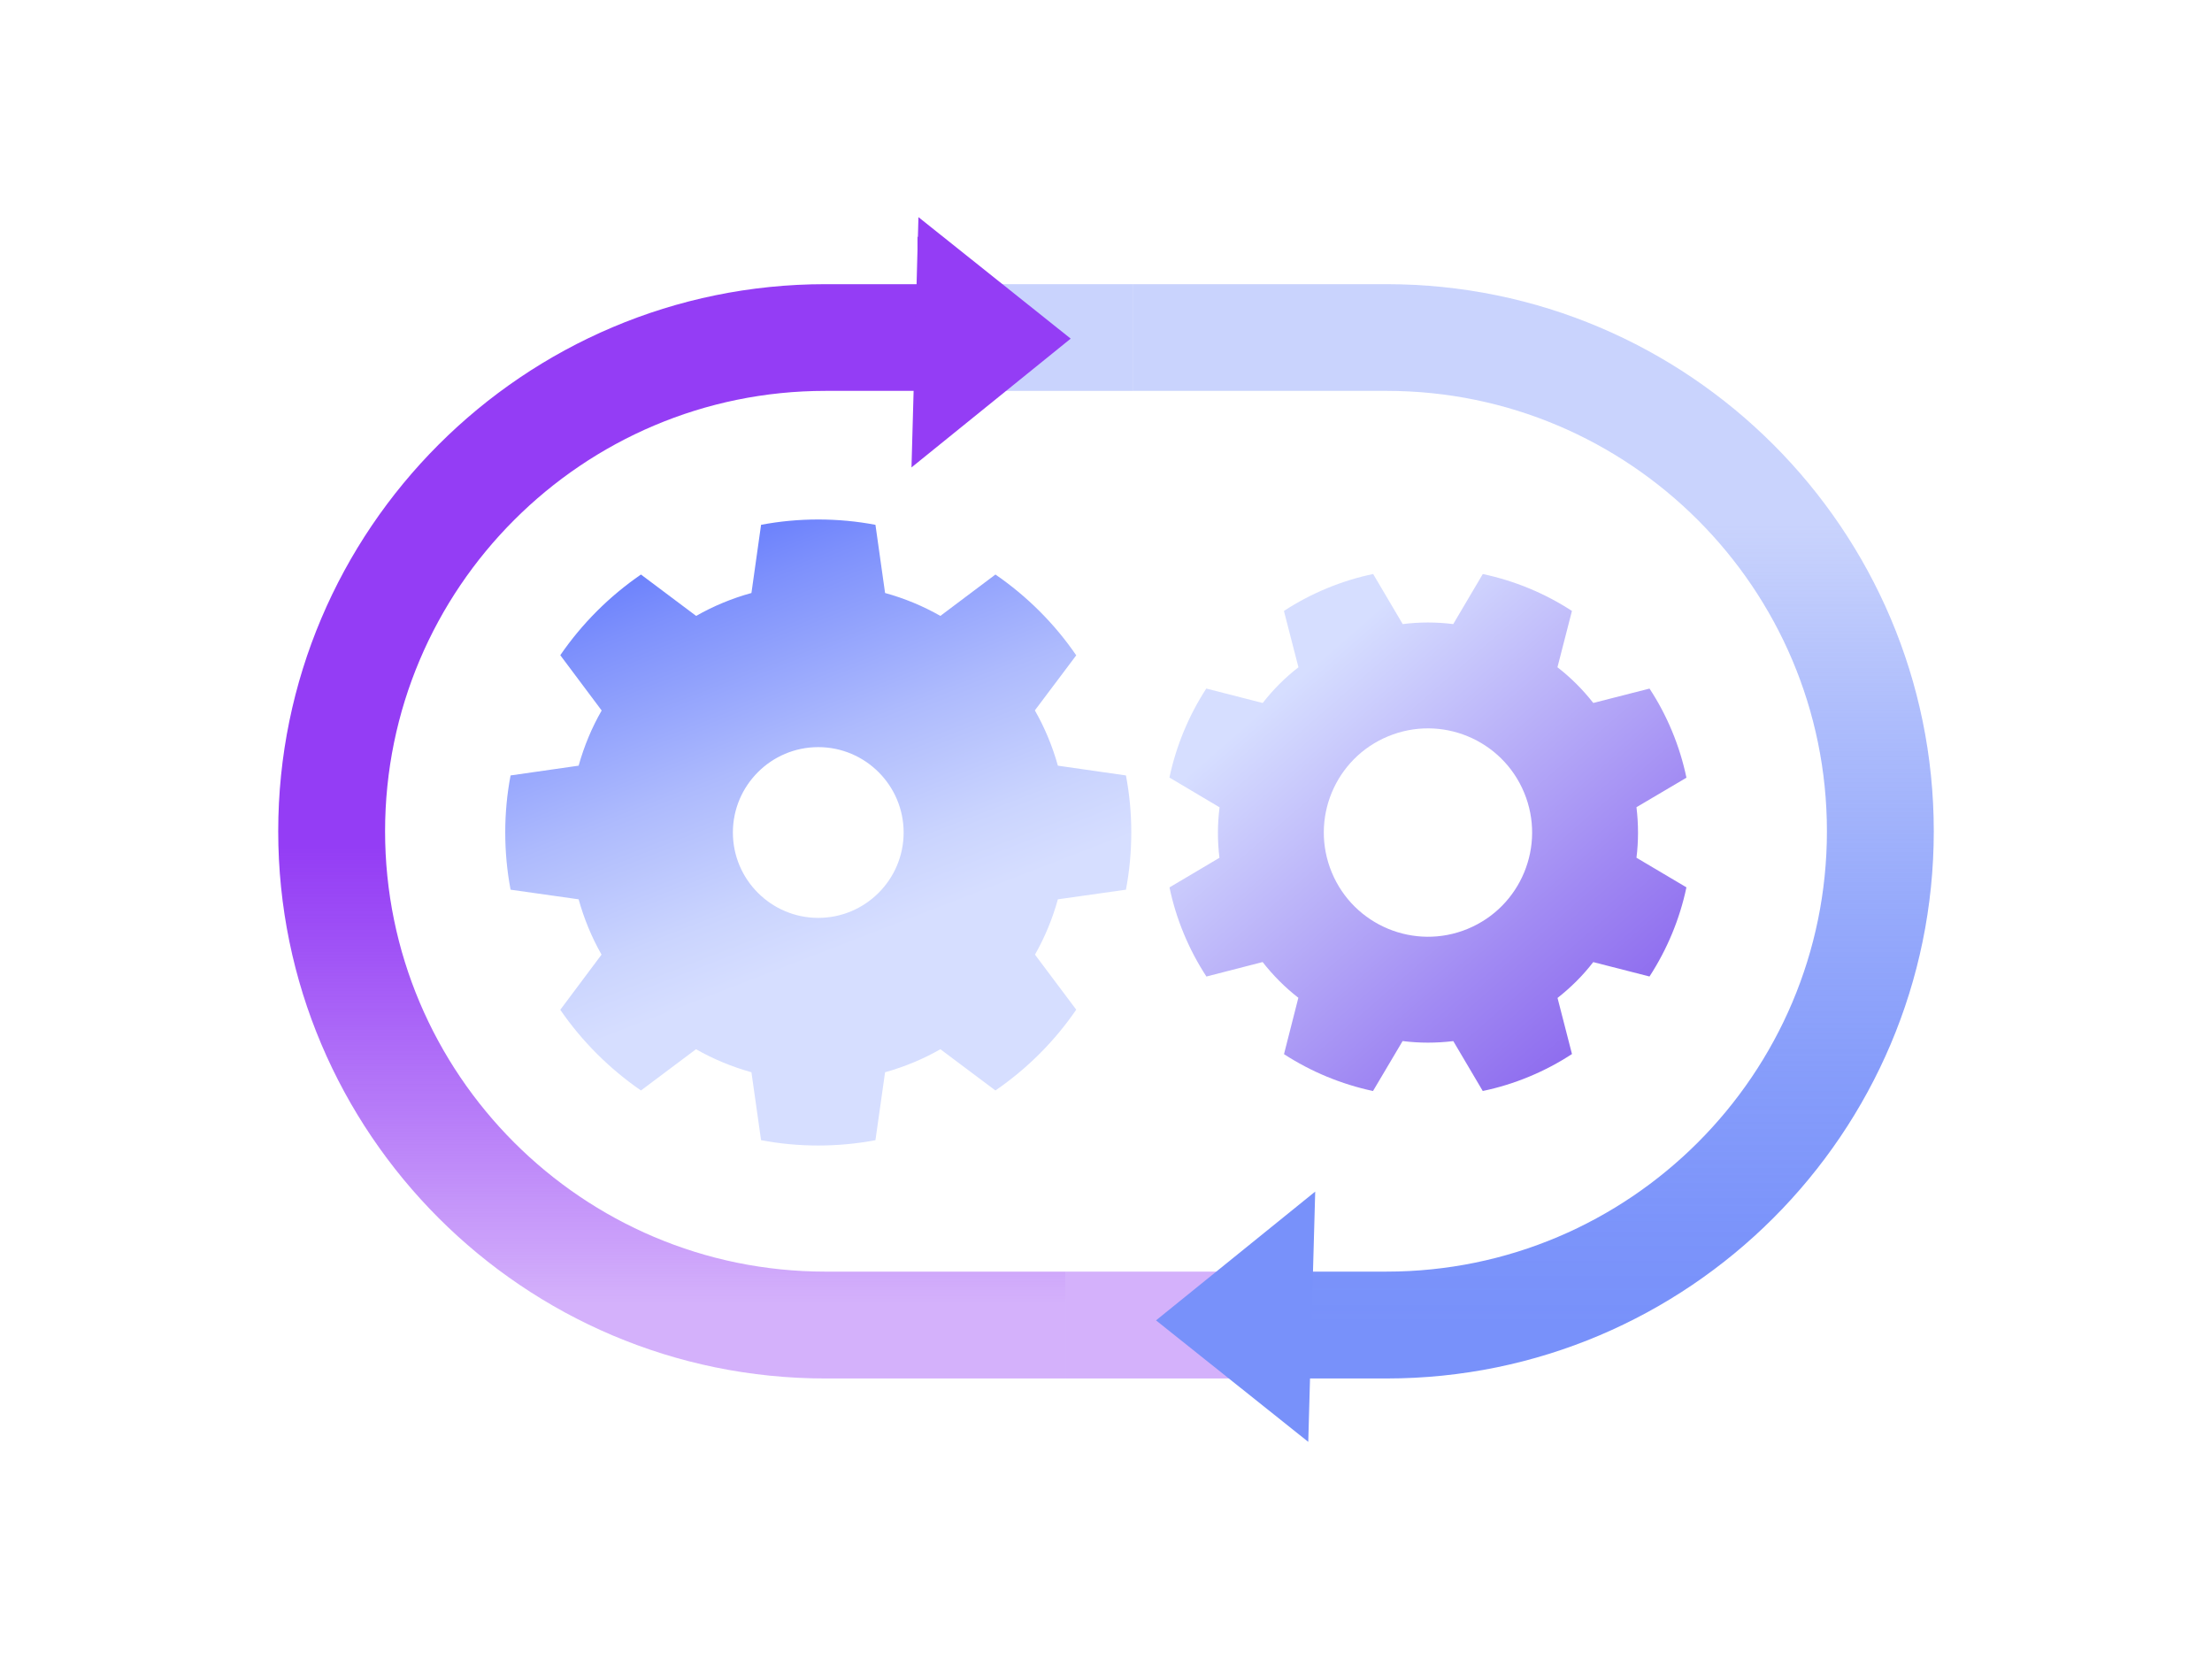 <?xml version="1.0" encoding="UTF-8"?><svg id="Layer_1" xmlns="http://www.w3.org/2000/svg" xmlns:xlink="http://www.w3.org/1999/xlink" viewBox="0 0 1024 768"><defs><style>.cls-1,.cls-2{fill:#943df5;}.cls-3{fill:url(#linear-gradient-4);}.cls-4{fill:url(#linear-gradient-3);}.cls-5{fill:url(#linear-gradient-2);}.cls-6,.cls-7{fill:#7891fa;}.cls-8{fill:url(#linear-gradient);}.cls-7,.cls-2{opacity:.4;}</style><linearGradient id="linear-gradient" x1="236.673" y1="592.217" x2="765.339" y2="592.217" gradientTransform="translate(903.203 -127.203) rotate(90)" gradientUnits="userSpaceOnUse"><stop offset=".153" stop-color="#943df5"/><stop offset=".535" stop-color="#943df5"/><stop offset=".612" stop-color="#943df5" stop-opacity=".906"/><stop offset=".774" stop-color="#943df5" stop-opacity=".665"/><stop offset=".936" stop-color="#943df5" stop-opacity=".4"/><stop offset="1" stop-color="#943df5" stop-opacity=".4"/></linearGradient><linearGradient id="linear-gradient-2" x1="258.753" y1="193.346" x2="788.511" y2="193.346" gradientTransform="translate(903.203 -127.203) rotate(90)" gradientUnits="userSpaceOnUse"><stop offset="0" stop-color="#7891fa" stop-opacity=".4"/><stop offset=".21" stop-color="#7891fa" stop-opacity=".4"/><stop offset=".378" stop-color="#7891fa" stop-opacity=".602"/><stop offset=".545" stop-color="#7891fa" stop-opacity=".774"/><stop offset=".695" stop-color="#7891fa" stop-opacity=".898"/><stop offset=".823" stop-color="#7891fa" stop-opacity=".973"/><stop offset=".911" stop-color="#7891fa"/></linearGradient><linearGradient id="linear-gradient-3" x1="349.698" y1="28.124" x2="767.749" y2="507.854" gradientUnits="userSpaceOnUse"><stop offset="0" stop-color="#435efb"/><stop offset=".142" stop-color="#7d90fc"/><stop offset=".277" stop-color="#adbafd"/><stop offset=".38" stop-color="#cad4fe"/><stop offset=".438" stop-color="#d6deff"/><stop offset=".598" stop-color="#d6deff"/><stop offset=".843" stop-color="#a18af3"/><stop offset="1" stop-color="#8259ec"/></linearGradient><linearGradient id="linear-gradient-4" x1="306.178" y1="197.951" x2="516.345" y2="740.503" xlink:href="#linear-gradient-3"/></defs><rect class="cls-7" x="440.963" y="131.55" width="83.549" height="49.396"/><path class="cls-8" d="M128.796,384.805c0-139.649,113.604-253.255,253.33-253.255h42.609v-22.08l55.597,47.47-55.597,48.348v-24.343h-42.609c-112.438,0-203.862,91.426-203.862,203.86,0,112.439,91.424,203.86,203.862,203.86h111.05v49.471h-111.05c-139.726,0-253.33-113.606-253.33-253.331Z"/><path class="cls-5" d="M641.877,131.55h-117.365v49.396h117.365c112.434,0,203.859,91.425,203.859,203.859,0,112.438-91.425,203.859-203.859,203.859h-42.613v-23.173l-55.598,48.348,55.598,47.468v-23.173h42.613c139.725,0,253.327-113.604,253.327-253.329,0-139.648-113.602-253.255-253.327-253.255Z"/><rect class="cls-2" x="493.177" y="588.67" width="82.729" height="49.465"/><path class="cls-4" d="M757.569,373.677l23.134-13.657c-1.514-7.244-3.717-14.425-6.636-21.474-2.92-7.047-6.42-13.636-10.454-19.784l-26.035,6.655c-4.893-6.229-10.428-11.755-16.588-16.524l6.709-26.067c-12.596-8.213-26.599-13.974-41.268-17.093l-13.687,23.175c-7.663-.955-15.55-.99-23.396.004l-13.677-23.185c-7.198,1.496-14.425,3.718-21.473,6.639-7.048,2.919-13.684,6.438-19.831,10.471l6.722,26.063c-6.25,4.847-11.803,10.448-16.545,16.542l-26.114-6.689c-8.167,12.576-13.947,26.533-17.066,41.201l23.214,13.781c-1,7.681-1.009,15.503-.064,23.368l-23.116,13.705c1.495,7.198,3.68,14.33,6.599,21.379,2.919,7.049,6.438,13.684,10.49,19.879l26.016-6.703c4.913,6.278,10.449,11.803,16.543,16.545l-6.643,26.094c12.576,8.166,26.579,13.928,41.201,17.066l13.706-23.128c7.729.982,15.597.971,23.464.025l13.637,23.088c7.198-1.494,14.379-3.698,21.426-6.618,7.049-2.919,13.731-6.459,19.878-10.49l-6.683-25.97c6.231-4.891,11.803-10.448,16.526-16.588l26.047,6.662c8.167-12.578,13.995-26.552,17.094-41.267l-23.129-13.707c.955-7.664.964-15.484-.001-23.397ZM679.489,429.973c-24.614,10.194-52.793-1.533-62.973-26.112-10.195-24.613,1.45-52.799,26.064-62.994,24.612-10.196,52.812,1.485,63.008,26.098,10.181,24.578-1.486,52.813-26.099,63.007Z"/><path class="cls-3" d="M521.233,411.864c1.627-8.613,2.471-17.468,2.471-26.504s-.844-17.831-2.471-26.386l-31.505-4.518c-2.531-9.036-6.085-17.589-10.663-25.601l19.155-25.481c-10.059-14.697-22.769-27.349-37.408-37.408l-25.481,19.155c-7.951-4.518-16.566-8.132-25.601-10.6l-4.458-31.567c-8.553-1.626-17.468-2.469-26.504-2.469-9.035,0-17.891.843-26.446,2.469l-4.457,31.567c-9.035,2.469-17.649,6.082-25.601,10.6l-25.542-19.155c-14.637,10.059-27.288,22.711-37.348,37.348l19.156,25.601c-4.578,7.952-8.133,16.505-10.663,25.541l-31.505,4.518c-1.627,8.555-2.47,17.35-2.47,26.386s.843,17.891,2.47,26.504l31.505,4.458c2.531,9.096,6.085,17.651,10.602,25.601l-19.096,25.541c10.06,14.637,22.771,27.289,37.348,37.35l25.481-19.097c8.013,4.578,16.627,8.134,25.662,10.662l4.457,31.444c8.555,1.626,17.411,2.471,26.446,2.471,9.036,0,17.951-.845,26.504-2.471l4.458-31.444c9.035-2.529,17.65-6.084,25.601-10.662l25.481,19.097c14.639-10.061,27.349-22.713,37.408-37.41l-19.096-25.481c4.518-7.95,8.073-16.505,10.603-25.601l31.505-4.458ZM378.796,424.914c-21.793,0-39.521-17.731-39.521-39.521,0-21.796,17.729-39.525,39.521-39.525,21.793,0,39.523,17.729,39.523,39.525,0,21.791-17.73,39.521-39.523,39.521Z"/><polygon class="cls-1" points="425.175 100.518 495.657 156.763 421.956 216.386 425.175 100.518"/><polygon class="cls-6" points="605.633 667.482 535.151 611.237 608.851 551.614 605.633 667.482"/></svg>